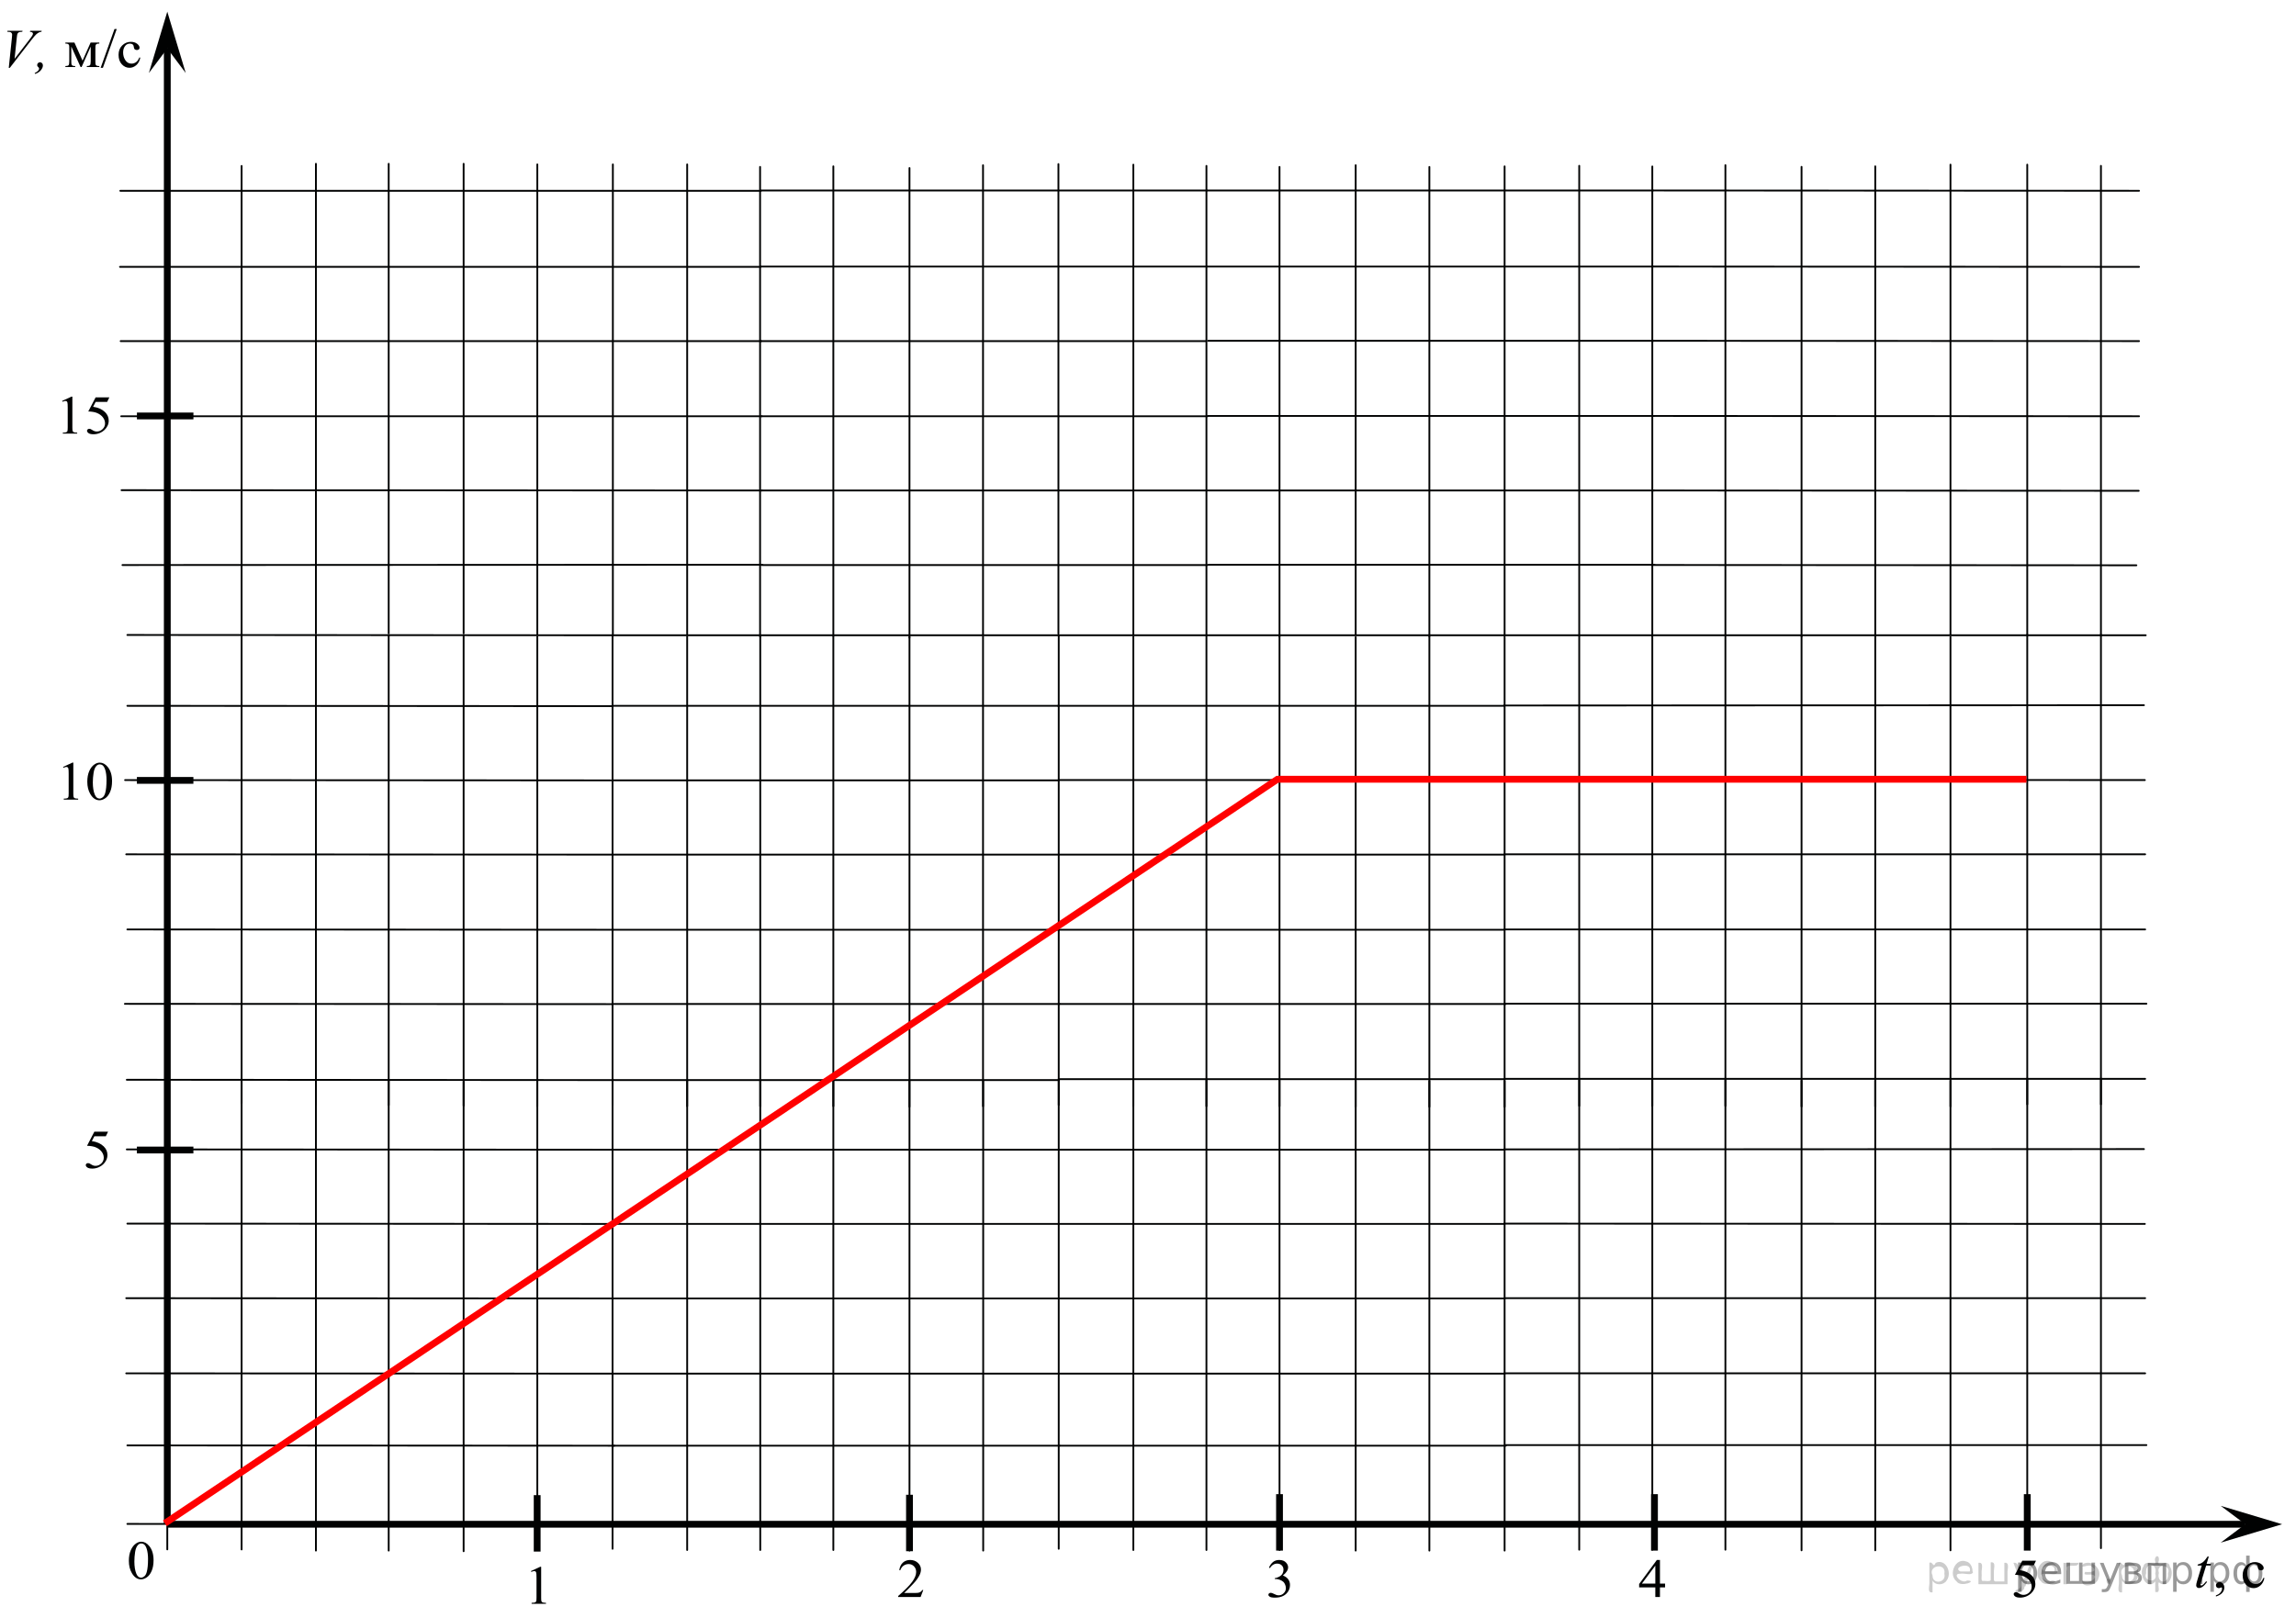 <?xml version="1.0" encoding="UTF-8" standalone="no"?>
<!-- Generator: Adobe Illustrator 16.0.0, SVG Export Plug-In . SVG Version: 6.00 Build 0)  -->

<svg
   xmlns:dc="http://purl.org/dc/elements/1.1/"
   xmlns:cc="http://creativecommons.org/ns#"
   xmlns:rdf="http://www.w3.org/1999/02/22-rdf-syntax-ns#"
   xmlns:svg="http://www.w3.org/2000/svg"
   xmlns="http://www.w3.org/2000/svg"
   xmlns:xlink="http://www.w3.org/1999/xlink"
   xmlns:sodipodi="http://sodipodi.sourceforge.net/DTD/sodipodi-0.dtd"
   xmlns:inkscape="http://www.inkscape.org/namespaces/inkscape"
   version="1.1"
   id="Слой_1"
   x="0px"
   y="0px"
   width="505.168px"
   height="356.008px"
   viewBox="0 0 505.168 356.008"
   enable-background="new 0 0 505.168 356.008"
   xml:space="preserve"
   sodipodi:docname="992-2.svg"
   inkscape:version="0.92.2 (5c3e80d, 2017-08-06)"><defs
     id="defs585" /><sodipodi:namedview
     pagecolor="#ffffff"
     bordercolor="#666666"
     borderopacity="1"
     objecttolerance="1"
     gridtolerance="1"
     guidetolerance="1"
     inkscape:pageopacity="0"
     inkscape:pageshadow="2"
     inkscape:window-width="1920"
     inkscape:window-height="1018"
     id="namedview583"
     showgrid="false"
     inkscape:zoom="1.8749826"
     inkscape:cx="216.8756"
     inkscape:cy="135.74231"
     inkscape:window-x="-4"
     inkscape:window-y="-4"
     inkscape:window-maximized="1"
     inkscape:current-layer="Слой_1" /><g
     style="stroke:none;fill:#000;fill-opacity:0.2"
     id="g22"><path
       d="m 425.2,347.9 c 0,0.8 0,1.6 0,2.5 -1.3,0.2 -0.6,-1.5 -0.7,-2.3 0,-1.4 0,-2.8 0,-4.2 0.8,-0.4 0.8,1.3 1.4,0.0 2.2,-1.0 3.7,2.2 2.4,3.9 -0.6,1.0 -2.4,1.2 -3.1,0.0 z m 2.6,-1.6 c 0.5,-2.5 -3.7,-1.9 -2.6,0.4 0.0,2.1 3.1,1.6 2.6,-0.4 z"
       id="path2" /><path
       d="m 434.1,346.0 c -0.4,0.8 -1.9,0.1 -2.8,0.3 -2.0,-0.1 0.3,2.4 1.5,1.5 2.5,0.0 -1.4,1.6 -2.3,0.2 -1.9,-1.5 -0.3,-5.3 2.1,-4.4 0.9,0.2 1.4,1.2 1.4,2.2 z m -0.7,-0.2 c 0.6,-2.3 -4.0,-1.0 -2.1,0.0 0.7,0 1.4,-0.0 2.1,-0.0 z"
       id="path4" /><path
       d="m 439.0,348.0 c 0.6,0 1.3,0 2.0,0 0,-1.3 0,-2.7 0,-4.1 1.3,-0.2 0.6,1.5 0.7,2.3 0,0.8 0,1.6 0,2.4 -2.1,0 -4.2,0 -6.4,0 0,-1.5 0,-3.1 0,-4.7 1.3,-0.2 0.6,1.5 0.7,2.3 0.1,0.5 -0.2,1.6 0.2,1.7 0.5,-0.1 1.6,0.2 1.8,-0.2 0,-1.3 0,-2.6 0,-3.9 1.3,-0.2 0.6,1.5 0.7,2.3 0,0.5 0,1.1 0,1.7 z"
       id="path6" /><path
       d="m 445.4,349.1 c 0.3,1.4 -3.0,1.7 -1.7,0.7 1.5,-0.2 1.0,-1.9 0.5,-2.8 -0.4,-1.0 -0.8,-2.0 -1.2,-3.1 1.2,-0.2 1.2,1.4 1.7,2.2 0.2,0.2 0.4,1.9 0.7,1.2 0.4,-1.1 0.9,-2.2 1.3,-3.4 1.4,-0.2 0.0,1.5 -0.0,2.3 -0.3,0.9 -0.7,1.9 -1.1,2.9 z"
       id="path8" /><path
       d="m 452.7,346.0 c -0.4,0.8 -1.9,0.1 -2.8,0.3 -2.0,-0.1 0.3,2.4 1.5,1.5 2.5,0.0 -1.4,1.6 -2.3,0.2 -1.9,-1.5 -0.3,-5.3 2.1,-4.4 0.9,0.2 1.4,1.2 1.4,2.2 z m -0.7,-0.2 c 0.6,-2.3 -4.0,-1.0 -2.1,0.0 0.7,0 1.4,-0.0 2.1,-0.0 z"
       id="path10" /><path
       d="m 454.0,348.6 c 0,-1.5 0,-3.1 0,-4.7 1.1,0 2.2,0 3.3,0 0.0,1.5 -3.3,-0.4 -2.5,1.8 0,0.9 0,1.9 0,2.9 -0.2,0 -0.5,0 -0.7,0 z"
       id="path12" /><path
       d="m 458.2,347.7 c 0.7,1.4 4.2,-0.8 2.1,-1.2 -0.5,-0.1 -2.2,0.3 -1.5,-0.6 1.0,0.1 3.1,0.0 1.4,-1.2 -0.6,-0.7 -2.8,0.8 -1.8,-0.6 2.0,-0.9 4.2,1.2 3.3,3.2 -0.2,1.5 -3.5,2.3 -3.6,0.7 l 0,-0.1 0,-0.0 0,0 z"
       id="path14" /><path
       d="m 463.5,347.5 c 1.6,-0.5 0.6,2.3 -0.0,0.6 -0.0,-0.2 0.0,-0.4 0.0,-0.6 z"
       id="path16" /><path
       d="m 466.9,347.9 c 0,0.8 0,1.6 0,2.5 -1.3,0.2 -0.6,-1.5 -0.7,-2.3 0,-1.4 0,-2.8 0,-4.2 0.8,-0.4 0.8,1.3 1.4,0.0 2.2,-1.0 3.7,2.2 2.4,3.9 -0.6,1.0 -2.4,1.2 -3.1,0.0 z m 2.6,-1.6 c 0.5,-2.5 -3.7,-1.9 -2.6,0.4 0.0,2.1 3.1,1.6 2.6,-0.4 z"
       id="path18" /><path
       d="m 472.2,346.2 c -0.8,1.9 2.7,2.3 2.0,0.1 0.6,-2.4 -2.3,-2.7 -2.0,-0.1 z m 2.0,4.2 c 0,-0.8 0,-1.6 0,-2.4 -1.8,2.2 -3.8,-1.7 -2.6,-3.3 0.4,-1.8 3.0,0.3 2.6,-1.1 -0.4,-1.1 0.9,-1.8 0.8,-0.3 -0.7,2.2 2.1,-0.6 2.4,1.4 1.2,1.6 -0.3,5.2 -2.4,3.5 -0.4,0.6 0.6,2.5 -0.8,2.1 z m 2.8,-4.2 c 0.8,-1.9 -2.7,-2.3 -2.0,-0.1 -0.6,2.4 2.3,2.7 2.0,0.1 z"
       id="path20" /></g><g
     id="g562"><g
       id="g32"><g
         id="g30"><defs
           id="defs25"><rect
             id="SVGID_1_"
             x="0.392"
             width="504.776"
             height="355.429" /></defs><clipPath
           id="SVGID_2_"><use
             xlink:href="#SVGID_1_"
             overflow="visible"
             id="use27" /></clipPath></g></g><line
       fill="none"
       stroke="#010202"
       stroke-width="0.4"
       stroke-linecap="round"
       stroke-linejoin="round"
       stroke-miterlimit="8"
       x1="36.808"
       y1="237.6"
       x2="36.808"
       y2="340.943"
       id="line34" /><line
       fill="none"
       stroke="#010202"
       stroke-width="0.4"
       stroke-linecap="round"
       stroke-linejoin="round"
       stroke-miterlimit="8"
       x1="53.158"
       y1="237.622"
       x2="53.158"
       y2="340.961"
       id="line36" /><line
       fill="none"
       stroke="#010202"
       stroke-width="0.4"
       stroke-linecap="round"
       stroke-linejoin="round"
       stroke-miterlimit="8"
       x1="69.509"
       y1="237.872"
       x2="69.509"
       y2="341.211"
       id="line38" /><line
       fill="none"
       stroke="#010202"
       stroke-width="0.4"
       stroke-linecap="round"
       stroke-linejoin="round"
       stroke-miterlimit="8"
       x1="85.521"
       y1="237.872"
       x2="85.521"
       y2="341.211"
       id="line40" /><line
       fill="none"
       stroke="#010202"
       stroke-width="0.4"
       stroke-linecap="round"
       stroke-linejoin="round"
       stroke-miterlimit="8"
       x1="102.007"
       y1="238.006"
       x2="102.007"
       y2="341.349"
       id="line42" /><line
       fill="none"
       stroke="#010202"
       stroke-width="0.4"
       stroke-linecap="round"
       stroke-linejoin="round"
       stroke-miterlimit="8"
       x1="118.222"
       y1="237.734"
       x2="118.222"
       y2="341.077"
       id="line44" /><line
       fill="none"
       stroke="#010202"
       stroke-width="0.4"
       stroke-linecap="round"
       stroke-linejoin="round"
       stroke-miterlimit="8"
       x1="27.899"
       y1="252.927"
       x2="134.649"
       y2="252.995"
       id="line46" /><line
       fill="none"
       stroke="#010202"
       stroke-width="0.4"
       stroke-linecap="round"
       stroke-linejoin="round"
       stroke-miterlimit="8"
       x1="28.024"
       y1="269.259"
       x2="134.843"
       y2="269.329"
       id="line48" /><line
       fill="none"
       stroke="#010202"
       stroke-width="0.4"
       stroke-linecap="round"
       stroke-linejoin="round"
       stroke-miterlimit="8"
       x1="27.774"
       y1="285.667"
       x2="134.659"
       y2="285.732"
       id="line50" /><line
       fill="none"
       stroke="#010202"
       stroke-width="0.4"
       stroke-linecap="round"
       stroke-linejoin="round"
       stroke-miterlimit="8"
       x1="27.774"
       y1="302.204"
       x2="134.659"
       y2="302.27"
       id="line52" /><line
       fill="none"
       stroke="#010202"
       stroke-width="0.4"
       stroke-linecap="round"
       stroke-linejoin="round"
       stroke-miterlimit="8"
       x1="28.024"
       y1="318.066"
       x2="135.18"
       y2="318.131"
       id="line54" /><line
       fill="none"
       stroke="#010202"
       stroke-width="0.4"
       stroke-linecap="round"
       stroke-linejoin="round"
       stroke-miterlimit="8"
       x1="28.024"
       y1="335.34"
       x2="135.045"
       y2="335.409"
       id="line56" /><line
       fill="none"
       stroke="#010202"
       stroke-width="0.4"
       stroke-linecap="round"
       stroke-linejoin="round"
       stroke-miterlimit="8"
       x1="347.463"
       y1="237.668"
       x2="347.463"
       y2="341.012"
       id="line58" /><line
       fill="none"
       stroke="#010202"
       stroke-width="0.4"
       stroke-linecap="round"
       stroke-linejoin="round"
       stroke-miterlimit="8"
       x1="363.543"
       y1="237.668"
       x2="363.543"
       y2="341.012"
       id="line60" /><line
       fill="none"
       stroke="#010202"
       stroke-width="0.4"
       stroke-linecap="round"
       stroke-linejoin="round"
       stroke-miterlimit="8"
       x1="379.624"
       y1="237.668"
       x2="379.624"
       y2="341.012"
       id="line62" /><line
       fill="none"
       stroke="#010202"
       stroke-width="0.4"
       stroke-linecap="round"
       stroke-linejoin="round"
       stroke-miterlimit="8"
       x1="396.379"
       y1="237.803"
       x2="396.379"
       y2="341.146"
       id="line64" /><line
       fill="none"
       stroke="#010202"
       stroke-width="0.4"
       stroke-linecap="round"
       stroke-linejoin="round"
       stroke-miterlimit="8"
       x1="412.594"
       y1="237.803"
       x2="412.594"
       y2="341.146"
       id="line66" /><line
       fill="none"
       stroke="#010202"
       stroke-width="0.4"
       stroke-linecap="round"
       stroke-linejoin="round"
       stroke-miterlimit="8"
       x1="429.145"
       y1="237.803"
       x2="429.145"
       y2="341.146"
       id="line68" /><line
       fill="none"
       stroke="#010202"
       stroke-width="0.4"
       stroke-linecap="round"
       stroke-linejoin="round"
       stroke-miterlimit="8"
       x1="331.045"
       y1="237.399"
       x2="471.981"
       y2="237.399"
       id="line70" /><line
       fill="none"
       stroke="#010202"
       stroke-width="0.4"
       stroke-linecap="round"
       stroke-linejoin="round"
       stroke-miterlimit="8"
       x1="330.909"
       y1="252.924"
       x2="471.711"
       y2="252.855"
       id="line72" /><line
       fill="none"
       stroke="#010202"
       stroke-width="0.4"
       stroke-linecap="round"
       stroke-linejoin="round"
       stroke-miterlimit="8"
       x1="330.977"
       y1="269.259"
       x2="471.915"
       y2="269.324"
       id="line74" /><line
       fill="none"
       stroke="#010202"
       stroke-width="0.4"
       stroke-linecap="round"
       stroke-linejoin="round"
       stroke-miterlimit="8"
       x1="331.045"
       y1="285.661"
       x2="471.981"
       y2="285.661"
       id="line76" /><line
       fill="none"
       stroke="#010202"
       stroke-width="0.4"
       stroke-linecap="round"
       stroke-linejoin="round"
       stroke-miterlimit="8"
       x1="331.045"
       y1="302.199"
       x2="471.981"
       y2="302.199"
       id="line78" /><line
       fill="none"
       stroke="#010202"
       stroke-width="0.4"
       stroke-linecap="round"
       stroke-linejoin="round"
       stroke-miterlimit="8"
       x1="331.315"
       y1="317.993"
       x2="472.252"
       y2="317.993"
       id="line80" /><line
       fill="none"
       stroke="#010202"
       stroke-width="0.4"
       stroke-linecap="round"
       stroke-linejoin="round"
       stroke-miterlimit="8"
       x1="331.18"
       y1="335.274"
       x2="472.116"
       y2="335.274"
       id="line82" /><line
       fill="none"
       stroke="#010202"
       stroke-width="0.4"
       stroke-linecap="round"
       stroke-linejoin="round"
       stroke-miterlimit="8"
       x1="232.943"
       y1="237.465"
       x2="232.943"
       y2="340.809"
       id="line84" /><line
       fill="none"
       stroke="#010202"
       stroke-width="0.4"
       stroke-linecap="round"
       stroke-linejoin="round"
       stroke-miterlimit="8"
       x1="249.361"
       y1="237.736"
       x2="249.361"
       y2="341.077"
       id="line86" /><line
       fill="none"
       stroke="#010202"
       stroke-width="0.4"
       stroke-linecap="round"
       stroke-linejoin="round"
       stroke-miterlimit="8"
       x1="265.441"
       y1="237.736"
       x2="265.441"
       y2="341.077"
       id="line88" /><line
       fill="none"
       stroke="#010202"
       stroke-width="0.4"
       stroke-linecap="round"
       stroke-linejoin="round"
       stroke-miterlimit="8"
       x1="281.521"
       y1="237.736"
       x2="281.521"
       y2="341.077"
       id="line90" /><line
       fill="none"
       stroke="#010202"
       stroke-width="0.4"
       stroke-linecap="round"
       stroke-linejoin="round"
       stroke-miterlimit="8"
       x1="298.278"
       y1="237.872"
       x2="298.278"
       y2="341.211"
       id="line92" /><line
       fill="none"
       stroke="#010202"
       stroke-width="0.4"
       stroke-linecap="round"
       stroke-linejoin="round"
       stroke-miterlimit="8"
       x1="314.493"
       y1="237.872"
       x2="314.493"
       y2="341.211"
       id="line94" /><line
       fill="none"
       stroke="#010202"
       stroke-width="0.4"
       stroke-linecap="round"
       stroke-linejoin="round"
       stroke-miterlimit="8"
       x1="331.045"
       y1="237.872"
       x2="331.045"
       y2="341.211"
       id="line96" /><line
       fill="none"
       stroke="#010202"
       stroke-width="0.4"
       stroke-linecap="round"
       stroke-linejoin="round"
       stroke-miterlimit="8"
       x1="232.943"
       y1="237.465"
       x2="331.045"
       y2="237.465"
       id="line98" /><line
       fill="none"
       stroke="#010202"
       stroke-width="0.4"
       stroke-linecap="round"
       stroke-linejoin="round"
       stroke-miterlimit="8"
       x1="232.809"
       y1="252.99"
       x2="330.909"
       y2="252.99"
       id="line100" /><line
       fill="none"
       stroke="#010202"
       stroke-width="0.4"
       stroke-linecap="round"
       stroke-linejoin="round"
       stroke-miterlimit="8"
       x1="232.876"
       y1="269.324"
       x2="330.977"
       y2="269.324"
       id="line102" /><line
       fill="none"
       stroke="#010202"
       stroke-width="0.4"
       stroke-linecap="round"
       stroke-linejoin="round"
       stroke-miterlimit="8"
       x1="232.943"
       y1="285.728"
       x2="331.045"
       y2="285.728"
       id="line104" /><line
       fill="none"
       stroke="#010202"
       stroke-width="0.4"
       stroke-linecap="round"
       stroke-linejoin="round"
       stroke-miterlimit="8"
       x1="232.943"
       y1="302.265"
       x2="331.045"
       y2="302.265"
       id="line106" /><line
       fill="none"
       stroke="#010202"
       stroke-width="0.4"
       stroke-linecap="round"
       stroke-linejoin="round"
       stroke-miterlimit="8"
       x1="233.214"
       y1="318.127"
       x2="331.315"
       y2="318.127"
       id="line108" /><line
       fill="none"
       stroke="#010202"
       stroke-width="0.4"
       stroke-linecap="round"
       stroke-linejoin="round"
       stroke-miterlimit="8"
       x1="233.078"
       y1="335.34"
       x2="331.18"
       y2="335.34"
       id="line110" /><line
       fill="none"
       stroke="#010202"
       stroke-width="0.4"
       stroke-linecap="round"
       stroke-linejoin="round"
       stroke-miterlimit="8"
       x1="134.774"
       y1="237.465"
       x2="134.774"
       y2="340.809"
       id="line112" /><line
       fill="none"
       stroke="#010202"
       stroke-width="0.4"
       stroke-linecap="round"
       stroke-linejoin="round"
       stroke-miterlimit="8"
       x1="151.192"
       y1="237.736"
       x2="151.192"
       y2="341.077"
       id="line114" /><line
       fill="none"
       stroke="#010202"
       stroke-width="0.4"
       stroke-linecap="round"
       stroke-linejoin="round"
       stroke-miterlimit="8"
       x1="167.271"
       y1="237.736"
       x2="167.271"
       y2="341.077"
       id="line116" /><line
       fill="none"
       stroke="#010202"
       stroke-width="0.4"
       stroke-linecap="round"
       stroke-linejoin="round"
       stroke-miterlimit="8"
       x1="183.352"
       y1="237.736"
       x2="183.352"
       y2="341.077"
       id="line118" /><line
       fill="none"
       stroke="#010202"
       stroke-width="0.4"
       stroke-linecap="round"
       stroke-linejoin="round"
       stroke-miterlimit="8"
       x1="200.107"
       y1="237.872"
       x2="200.107"
       y2="341.211"
       id="line120" /><line
       fill="none"
       stroke="#010202"
       stroke-width="0.4"
       stroke-linecap="round"
       stroke-linejoin="round"
       stroke-miterlimit="8"
       x1="216.323"
       y1="237.872"
       x2="216.323"
       y2="341.211"
       id="line122" /><line
       fill="none"
       stroke="#010202"
       stroke-width="0.4"
       stroke-linecap="round"
       stroke-linejoin="round"
       stroke-miterlimit="8"
       x1="134.64"
       y1="252.99"
       x2="232.741"
       y2="252.99"
       id="line124" /><line
       fill="none"
       stroke="#010202"
       stroke-width="0.4"
       stroke-linecap="round"
       stroke-linejoin="round"
       stroke-miterlimit="8"
       x1="134.707"
       y1="269.324"
       x2="232.809"
       y2="269.324"
       id="line126" /><line
       fill="none"
       stroke="#010202"
       stroke-width="0.4"
       stroke-linecap="round"
       stroke-linejoin="round"
       stroke-miterlimit="8"
       x1="134.774"
       y1="285.728"
       x2="232.876"
       y2="285.728"
       id="line128" /><line
       fill="none"
       stroke="#010202"
       stroke-width="0.4"
       stroke-linecap="round"
       stroke-linejoin="round"
       stroke-miterlimit="8"
       x1="134.774"
       y1="302.265"
       x2="232.876"
       y2="302.265"
       id="line130" /><line
       fill="none"
       stroke="#010202"
       stroke-width="0.4"
       stroke-linecap="round"
       stroke-linejoin="round"
       stroke-miterlimit="8"
       x1="135.045"
       y1="318.127"
       x2="233.146"
       y2="318.127"
       id="line132" /><line
       fill="none"
       stroke="#010202"
       stroke-width="0.4"
       stroke-linecap="round"
       stroke-linejoin="round"
       stroke-miterlimit="8"
       x1="134.909"
       y1="335.34"
       x2="233.012"
       y2="335.34"
       id="line134" /><line
       fill="none"
       stroke="#010202"
       stroke-width="0.4"
       stroke-linecap="round"
       stroke-linejoin="round"
       stroke-miterlimit="8"
       x1="446.038"
       y1="237.331"
       x2="446.038"
       y2="340.674"
       id="line136" /><line
       fill="none"
       stroke="#010202"
       stroke-width="0.4"
       stroke-linecap="round"
       stroke-linejoin="round"
       stroke-miterlimit="8"
       x1="462.252"
       y1="237.331"
       x2="462.252"
       y2="340.674"
       id="line138" /><line
       fill="none"
       stroke="#010202"
       stroke-width="0.4"
       stroke-linecap="round"
       stroke-linejoin="round"
       stroke-miterlimit="8"
       x1="36.808"
       y1="139.928"
       x2="36.808"
       y2="243.271"
       id="line140" /><line
       fill="none"
       stroke="#010202"
       stroke-width="0.4"
       stroke-linecap="round"
       stroke-linejoin="round"
       stroke-miterlimit="8"
       x1="53.158"
       y1="139.448"
       x2="53.158"
       y2="242.79"
       id="line142" /><line
       fill="none"
       stroke="#010202"
       stroke-width="0.4"
       stroke-linecap="round"
       stroke-linejoin="round"
       stroke-miterlimit="8"
       x1="69.509"
       y1="139.698"
       x2="69.509"
       y2="243.04"
       id="line144" /><line
       fill="none"
       stroke="#010202"
       stroke-width="0.4"
       stroke-linecap="round"
       stroke-linejoin="round"
       stroke-miterlimit="8"
       x1="85.521"
       y1="139.823"
       x2="85.521"
       y2="243.165"
       id="line146" /><line
       fill="none"
       stroke="#010202"
       stroke-width="0.4"
       stroke-linecap="round"
       stroke-linejoin="round"
       stroke-miterlimit="8"
       x1="102.007"
       y1="139.958"
       x2="102.007"
       y2="243.299"
       id="line148" /><line
       fill="none"
       stroke="#010202"
       stroke-width="0.4"
       stroke-linecap="round"
       stroke-linejoin="round"
       stroke-miterlimit="8"
       x1="118.222"
       y1="140.083"
       x2="118.222"
       y2="243.424"
       id="line150" /><line
       fill="none"
       stroke="#010202"
       stroke-width="0.4"
       stroke-linecap="round"
       stroke-linejoin="round"
       stroke-miterlimit="8"
       x1="28.024"
       y1="139.725"
       x2="134.909"
       y2="139.793"
       id="line152" /><line
       fill="none"
       stroke="#010202"
       stroke-width="0.4"
       stroke-linecap="round"
       stroke-linejoin="round"
       stroke-miterlimit="8"
       x1="28.024"
       y1="155.318"
       x2="134.774"
       y2="155.386"
       id="line154" /><line
       fill="none"
       stroke="#010202"
       stroke-width="0.4"
       stroke-linecap="round"
       stroke-linejoin="round"
       stroke-miterlimit="8"
       x1="27.524"
       y1="171.658"
       x2="134.343"
       y2="171.725"
       id="line156" /><line
       fill="none"
       stroke="#010202"
       stroke-width="0.4"
       stroke-linecap="round"
       stroke-linejoin="round"
       stroke-miterlimit="8"
       x1="27.774"
       y1="187.993"
       x2="134.659"
       y2="188.059"
       id="line158" /><line
       fill="none"
       stroke="#010202"
       stroke-width="0.4"
       stroke-linecap="round"
       stroke-linejoin="round"
       stroke-miterlimit="8"
       x1="28.024"
       y1="204.524"
       x2="134.909"
       y2="204.593"
       id="line160" /><line
       fill="none"
       stroke="#010202"
       stroke-width="0.4"
       stroke-linecap="round"
       stroke-linejoin="round"
       stroke-miterlimit="8"
       x1="27.482"
       y1="220.895"
       x2="134.638"
       y2="220.959"
       id="line162" /><line
       fill="none"
       stroke="#010202"
       stroke-width="0.4"
       stroke-linecap="round"
       stroke-linejoin="round"
       stroke-miterlimit="8"
       x1="27.899"
       y1="237.604"
       x2="134.92"
       y2="237.672"
       id="line164" /><line
       fill="none"
       stroke="#010202"
       stroke-width="0.4"
       stroke-linecap="round"
       stroke-linejoin="round"
       stroke-miterlimit="8"
       x1="347.463"
       y1="139.995"
       x2="347.463"
       y2="243.336"
       id="line166" /><line
       fill="none"
       stroke="#010202"
       stroke-width="0.4"
       stroke-linecap="round"
       stroke-linejoin="round"
       stroke-miterlimit="8"
       x1="363.543"
       y1="139.995"
       x2="363.543"
       y2="243.336"
       id="line168" /><line
       fill="none"
       stroke="#010202"
       stroke-width="0.4"
       stroke-linecap="round"
       stroke-linejoin="round"
       stroke-miterlimit="8"
       x1="379.624"
       y1="139.995"
       x2="379.624"
       y2="243.336"
       id="line170" /><line
       fill="none"
       stroke="#010202"
       stroke-width="0.4"
       stroke-linecap="round"
       stroke-linejoin="round"
       stroke-miterlimit="8"
       x1="396.379"
       y1="140.131"
       x2="396.379"
       y2="243.474"
       id="line172" /><line
       fill="none"
       stroke="#010202"
       stroke-width="0.4"
       stroke-linecap="round"
       stroke-linejoin="round"
       stroke-miterlimit="8"
       x1="412.594"
       y1="140.131"
       x2="412.594"
       y2="243.474"
       id="line174" /><line
       fill="none"
       stroke="#010202"
       stroke-width="0.4"
       stroke-linecap="round"
       stroke-linejoin="round"
       stroke-miterlimit="8"
       x1="429.145"
       y1="140.131"
       x2="429.145"
       y2="243.474"
       id="line176" /><line
       fill="none"
       stroke="#010202"
       stroke-width="0.4"
       stroke-linecap="round"
       stroke-linejoin="round"
       stroke-miterlimit="8"
       x1="331.17"
       y1="139.793"
       x2="472.106"
       y2="139.793"
       id="line178" /><line
       fill="none"
       stroke="#010202"
       stroke-width="0.4"
       stroke-linecap="round"
       stroke-linejoin="round"
       stroke-miterlimit="8"
       x1="330.909"
       y1="155.25"
       x2="471.711"
       y2="155.183"
       id="line180" /><line
       fill="none"
       stroke="#010202"
       stroke-width="0.4"
       stroke-linecap="round"
       stroke-linejoin="round"
       stroke-miterlimit="8"
       x1="330.977"
       y1="171.586"
       x2="471.915"
       y2="171.653"
       id="line182" /><line
       fill="none"
       stroke="#010202"
       stroke-width="0.4"
       stroke-linecap="round"
       stroke-linejoin="round"
       stroke-miterlimit="8"
       x1="331.045"
       y1="187.987"
       x2="471.981"
       y2="187.987"
       id="line184" /><line
       fill="none"
       stroke="#010202"
       stroke-width="0.4"
       stroke-linecap="round"
       stroke-linejoin="round"
       stroke-miterlimit="8"
       x1="331.045"
       y1="204.524"
       x2="471.981"
       y2="204.524"
       id="line186" /><line
       fill="none"
       stroke="#010202"
       stroke-width="0.4"
       stroke-linecap="round"
       stroke-linejoin="round"
       stroke-miterlimit="8"
       x1="331.315"
       y1="220.861"
       x2="472.252"
       y2="220.861"
       id="line188" /><line
       fill="none"
       stroke="#010202"
       stroke-width="0.4"
       stroke-linecap="round"
       stroke-linejoin="round"
       stroke-miterlimit="8"
       x1="232.943"
       y1="139.793"
       x2="232.943"
       y2="243.137"
       id="line190" /><line
       fill="none"
       stroke="#010202"
       stroke-width="0.4"
       stroke-linecap="round"
       stroke-linejoin="round"
       stroke-miterlimit="8"
       x1="249.361"
       y1="140.063"
       x2="249.361"
       y2="243.405"
       id="line192" /><line
       fill="none"
       stroke="#010202"
       stroke-width="0.4"
       stroke-linecap="round"
       stroke-linejoin="round"
       stroke-miterlimit="8"
       x1="265.441"
       y1="140.063"
       x2="265.441"
       y2="243.405"
       id="line194" /><line
       fill="none"
       stroke="#010202"
       stroke-width="0.4"
       stroke-linecap="round"
       stroke-linejoin="round"
       stroke-miterlimit="8"
       x1="281.521"
       y1="140.063"
       x2="281.521"
       y2="243.405"
       id="line196" /><line
       fill="none"
       stroke="#010202"
       stroke-width="0.4"
       stroke-linecap="round"
       stroke-linejoin="round"
       stroke-miterlimit="8"
       x1="298.278"
       y1="140.198"
       x2="298.278"
       y2="243.54"
       id="line198" /><line
       fill="none"
       stroke="#010202"
       stroke-width="0.4"
       stroke-linecap="round"
       stroke-linejoin="round"
       stroke-miterlimit="8"
       x1="314.493"
       y1="140.198"
       x2="314.493"
       y2="243.54"
       id="line200" /><line
       fill="none"
       stroke="#010202"
       stroke-width="0.4"
       stroke-linecap="round"
       stroke-linejoin="round"
       stroke-miterlimit="8"
       x1="331.045"
       y1="140.198"
       x2="331.045"
       y2="243.54"
       id="line202" /><line
       fill="none"
       stroke="#010202"
       stroke-width="0.4"
       stroke-linecap="round"
       stroke-linejoin="round"
       stroke-miterlimit="8"
       x1="232.943"
       y1="139.793"
       x2="331.045"
       y2="139.793"
       id="line204" /><line
       fill="none"
       stroke="#010202"
       stroke-width="0.4"
       stroke-linecap="round"
       stroke-linejoin="round"
       stroke-miterlimit="8"
       x1="232.809"
       y1="155.318"
       x2="330.909"
       y2="155.318"
       id="line206" /><line
       fill="none"
       stroke="#010202"
       stroke-width="0.4"
       stroke-linecap="round"
       stroke-linejoin="round"
       stroke-miterlimit="8"
       x1="232.876"
       y1="171.653"
       x2="330.977"
       y2="171.653"
       id="line208" /><line
       fill="none"
       stroke="#010202"
       stroke-width="0.4"
       stroke-linecap="round"
       stroke-linejoin="round"
       stroke-miterlimit="8"
       x1="232.943"
       y1="188.056"
       x2="331.045"
       y2="188.056"
       id="line210" /><line
       fill="none"
       stroke="#010202"
       stroke-width="0.4"
       stroke-linecap="round"
       stroke-linejoin="round"
       stroke-miterlimit="8"
       x1="232.943"
       y1="204.593"
       x2="331.045"
       y2="204.593"
       id="line212" /><line
       fill="none"
       stroke="#010202"
       stroke-width="0.4"
       stroke-linecap="round"
       stroke-linejoin="round"
       stroke-miterlimit="8"
       x1="233.214"
       y1="220.928"
       x2="331.315"
       y2="220.928"
       id="line214" /><line
       fill="none"
       stroke="#010202"
       stroke-width="0.4"
       stroke-linecap="round"
       stroke-linejoin="round"
       stroke-miterlimit="8"
       x1="134.774"
       y1="139.793"
       x2="134.774"
       y2="243.137"
       id="line216" /><line
       fill="none"
       stroke="#010202"
       stroke-width="0.4"
       stroke-linecap="round"
       stroke-linejoin="round"
       stroke-miterlimit="8"
       x1="151.192"
       y1="140.063"
       x2="151.192"
       y2="243.405"
       id="line218" /><line
       fill="none"
       stroke="#010202"
       stroke-width="0.4"
       stroke-linecap="round"
       stroke-linejoin="round"
       stroke-miterlimit="8"
       x1="167.271"
       y1="140.063"
       x2="167.271"
       y2="243.405"
       id="line220" /><line
       fill="none"
       stroke="#010202"
       stroke-width="0.4"
       stroke-linecap="round"
       stroke-linejoin="round"
       stroke-miterlimit="8"
       x1="183.352"
       y1="140.063"
       x2="183.352"
       y2="243.405"
       id="line222" /><line
       fill="none"
       stroke="#010202"
       stroke-width="0.4"
       stroke-linecap="round"
       stroke-linejoin="round"
       stroke-miterlimit="8"
       x1="200.107"
       y1="140.198"
       x2="200.107"
       y2="243.54"
       id="line224" /><line
       fill="none"
       stroke="#010202"
       stroke-width="0.4"
       stroke-linecap="round"
       stroke-linejoin="round"
       stroke-miterlimit="8"
       x1="216.286"
       y1="140.073"
       x2="216.286"
       y2="243.415"
       id="line226" /><line
       fill="none"
       stroke="#010202"
       stroke-width="0.4"
       stroke-linecap="round"
       stroke-linejoin="round"
       stroke-miterlimit="8"
       x1="134.774"
       y1="139.793"
       x2="232.876"
       y2="139.793"
       id="line228" /><line
       fill="none"
       stroke="#010202"
       stroke-width="0.4"
       stroke-linecap="round"
       stroke-linejoin="round"
       stroke-miterlimit="8"
       x1="134.64"
       y1="155.318"
       x2="232.741"
       y2="155.318"
       id="line230" /><line
       fill="none"
       stroke="#010202"
       stroke-width="0.4"
       stroke-linecap="round"
       stroke-linejoin="round"
       stroke-miterlimit="8"
       x1="134.582"
       y1="171.721"
       x2="232.684"
       y2="171.721"
       id="line232" /><line
       fill="none"
       stroke="#010202"
       stroke-width="0.4"
       stroke-linecap="round"
       stroke-linejoin="round"
       stroke-miterlimit="8"
       x1="134.774"
       y1="188.056"
       x2="232.876"
       y2="188.056"
       id="line234" /><line
       fill="none"
       stroke="#010202"
       stroke-width="0.4"
       stroke-linecap="round"
       stroke-linejoin="round"
       stroke-miterlimit="8"
       x1="134.774"
       y1="204.593"
       x2="232.876"
       y2="204.593"
       id="line236" /><line
       fill="none"
       stroke="#010202"
       stroke-width="0.4"
       stroke-linecap="round"
       stroke-linejoin="round"
       stroke-miterlimit="8"
       x1="135.045"
       y1="220.928"
       x2="233.146"
       y2="220.928"
       id="line238" /><line
       fill="none"
       stroke="#010202"
       stroke-width="0.4"
       stroke-linecap="round"
       stroke-linejoin="round"
       stroke-miterlimit="8"
       x1="134.909"
       y1="237.668"
       x2="233.012"
       y2="237.668"
       id="line240" /><line
       fill="none"
       stroke="#010202"
       stroke-width="0.4"
       stroke-linecap="round"
       stroke-linejoin="round"
       stroke-miterlimit="8"
       x1="446.038"
       y1="139.658"
       x2="446.038"
       y2="242.999"
       id="line242" /><line
       fill="none"
       stroke="#010202"
       stroke-width="0.4"
       stroke-linecap="round"
       stroke-linejoin="round"
       stroke-miterlimit="8"
       x1="462.252"
       y1="139.658"
       x2="462.252"
       y2="242.999"
       id="line244" /><line
       fill="none"
       stroke="#010202"
       stroke-width="0.4"
       stroke-linecap="round"
       stroke-linejoin="round"
       stroke-miterlimit="8"
       x1="462.252"
       y1="139.841"
       x2="462.252"
       y2="36.498"
       id="line246" /><line
       fill="none"
       stroke="#010202"
       stroke-width="0.4"
       stroke-linecap="round"
       stroke-linejoin="round"
       stroke-miterlimit="8"
       x1="446.038"
       y1="139.57"
       x2="446.038"
       y2="36.229"
       id="line248" /><line
       fill="none"
       stroke="#010202"
       stroke-width="0.4"
       stroke-linecap="round"
       stroke-linejoin="round"
       stroke-miterlimit="8"
       x1="429.145"
       y1="139.57"
       x2="429.145"
       y2="36.229"
       id="line250" /><line
       fill="none"
       stroke="#010202"
       stroke-width="0.4"
       stroke-linecap="round"
       stroke-linejoin="round"
       stroke-miterlimit="8"
       x1="412.594"
       y1="139.945"
       x2="412.594"
       y2="36.604"
       id="line252" /><line
       fill="none"
       stroke="#010202"
       stroke-width="0.4"
       stroke-linecap="round"
       stroke-linejoin="round"
       stroke-miterlimit="8"
       x1="396.379"
       y1="140.061"
       x2="396.379"
       y2="36.718"
       id="line254" /><line
       fill="none"
       stroke="#010202"
       stroke-width="0.4"
       stroke-linecap="round"
       stroke-linejoin="round"
       stroke-miterlimit="8"
       x1="379.624"
       y1="139.686"
       x2="379.624"
       y2="36.343"
       id="line256" /><line
       fill="none"
       stroke="#010202"
       stroke-width="0.4"
       stroke-linecap="round"
       stroke-linejoin="round"
       stroke-miterlimit="8"
       x1="470.047"
       y1="124.392"
       x2="363.297"
       y2="124.325"
       id="line258" /><line
       fill="none"
       stroke="#010202"
       stroke-width="0.4"
       stroke-linecap="round"
       stroke-linejoin="round"
       stroke-miterlimit="8"
       x1="470.563"
       y1="108"
       x2="363.747"
       y2="107.931"
       id="line260" /><line
       fill="none"
       stroke="#010202"
       stroke-width="0.4"
       stroke-linecap="round"
       stroke-linejoin="round"
       stroke-miterlimit="8"
       x1="470.631"
       y1="91.596"
       x2="363.747"
       y2="91.529"
       id="line262" /><line
       fill="none"
       stroke="#010202"
       stroke-width="0.4"
       stroke-linecap="round"
       stroke-linejoin="round"
       stroke-miterlimit="8"
       x1="470.631"
       y1="75.059"
       x2="363.747"
       y2="74.991"
       id="line264" /><line
       fill="none"
       stroke="#010202"
       stroke-width="0.4"
       stroke-linecap="round"
       stroke-linejoin="round"
       stroke-miterlimit="8"
       x1="470.631"
       y1="58.723"
       x2="363.475"
       y2="58.654"
       id="line266" /><line
       fill="none"
       stroke="#010202"
       stroke-width="0.4"
       stroke-linecap="round"
       stroke-linejoin="round"
       stroke-miterlimit="8"
       x1="470.631"
       y1="41.982"
       x2="363.61"
       y2="41.916"
       id="line268" /><line
       fill="none"
       stroke="#010202"
       stroke-width="0.4"
       stroke-linecap="round"
       stroke-linejoin="round"
       stroke-miterlimit="8"
       x1="151.192"
       y1="139.523"
       x2="151.192"
       y2="36.181"
       id="line270" /><line
       fill="none"
       stroke="#010202"
       stroke-width="0.4"
       stroke-linecap="round"
       stroke-linejoin="round"
       stroke-miterlimit="8"
       x1="134.843"
       y1="139.523"
       x2="134.843"
       y2="36.181"
       id="line272" /><line
       fill="none"
       stroke="#010202"
       stroke-width="0.4"
       stroke-linecap="round"
       stroke-linejoin="round"
       stroke-miterlimit="8"
       x1="118.222"
       y1="139.523"
       x2="118.222"
       y2="36.181"
       id="line274" /><line
       fill="none"
       stroke="#010202"
       stroke-width="0.4"
       stroke-linecap="round"
       stroke-linejoin="round"
       stroke-miterlimit="8"
       x1="102.007"
       y1="139.388"
       x2="102.007"
       y2="36.045"
       id="line276" /><line
       fill="none"
       stroke="#010202"
       stroke-width="0.4"
       stroke-linecap="round"
       stroke-linejoin="round"
       stroke-miterlimit="8"
       x1="85.521"
       y1="139.388"
       x2="85.521"
       y2="36.045"
       id="line278" /><line
       fill="none"
       stroke="#010202"
       stroke-width="0.4"
       stroke-linecap="round"
       stroke-linejoin="round"
       stroke-miterlimit="8"
       x1="69.509"
       y1="139.388"
       x2="69.509"
       y2="36.045"
       id="line280" /><line
       fill="none"
       stroke="#010202"
       stroke-width="0.4"
       stroke-linecap="round"
       stroke-linejoin="round"
       stroke-miterlimit="8"
       x1="167.745"
       y1="124.268"
       x2="26.943"
       y2="124.336"
       id="line282" /><line
       fill="none"
       stroke="#010202"
       stroke-width="0.4"
       stroke-linecap="round"
       stroke-linejoin="round"
       stroke-miterlimit="8"
       x1="167.678"
       y1="107.933"
       x2="26.741"
       y2="107.865"
       id="line284" /><line
       fill="none"
       stroke="#010202"
       stroke-width="0.4"
       stroke-linecap="round"
       stroke-linejoin="round"
       stroke-miterlimit="8"
       x1="167.61"
       y1="91.599"
       x2="26.674"
       y2="91.599"
       id="line286" /><line
       fill="none"
       stroke="#010202"
       stroke-width="0.4"
       stroke-linecap="round"
       stroke-linejoin="round"
       stroke-miterlimit="8"
       x1="167.485"
       y1="75.061"
       x2="26.549"
       y2="75.061"
       id="line288" /><line
       fill="none"
       stroke="#010202"
       stroke-width="0.4"
       stroke-linecap="round"
       stroke-linejoin="round"
       stroke-miterlimit="8"
       x1="167.34"
       y1="58.725"
       x2="26.403"
       y2="58.725"
       id="line290" /><line
       fill="none"
       stroke="#010202"
       stroke-width="0.4"
       stroke-linecap="round"
       stroke-linejoin="round"
       stroke-miterlimit="8"
       x1="167.408"
       y1="41.986"
       x2="26.471"
       y2="41.986"
       id="line292" /><line
       fill="none"
       stroke="#010202"
       stroke-width="0.4"
       stroke-linecap="round"
       stroke-linejoin="round"
       stroke-miterlimit="8"
       x1="265.441"
       y1="139.85"
       x2="265.441"
       y2="36.508"
       id="line294" /><line
       fill="none"
       stroke="#010202"
       stroke-width="0.4"
       stroke-linecap="round"
       stroke-linejoin="round"
       stroke-miterlimit="8"
       x1="249.361"
       y1="139.58"
       x2="249.361"
       y2="36.237"
       id="line296" /><line
       fill="none"
       stroke="#010202"
       stroke-width="0.4"
       stroke-linecap="round"
       stroke-linejoin="round"
       stroke-miterlimit="8"
       x1="232.876"
       y1="139.455"
       x2="232.876"
       y2="36.112"
       id="line298" /><line
       fill="none"
       stroke="#010202"
       stroke-width="0.4"
       stroke-linecap="round"
       stroke-linejoin="round"
       stroke-miterlimit="8"
       x1="216.286"
       y1="139.705"
       x2="216.286"
       y2="36.362"
       id="line300" /><line
       fill="none"
       stroke="#010202"
       stroke-width="0.4"
       stroke-linecap="round"
       stroke-linejoin="round"
       stroke-miterlimit="8"
       x1="200.107"
       y1="140.32"
       x2="200.107"
       y2="36.979"
       id="line302" /><line
       fill="none"
       stroke="#010202"
       stroke-width="0.4"
       stroke-linecap="round"
       stroke-linejoin="round"
       stroke-miterlimit="8"
       x1="183.352"
       y1="139.945"
       x2="183.352"
       y2="36.604"
       id="line304" /><line
       fill="none"
       stroke="#010202"
       stroke-width="0.4"
       stroke-linecap="round"
       stroke-linejoin="round"
       stroke-miterlimit="8"
       x1="167.235"
       y1="140.07"
       x2="167.235"
       y2="36.729"
       id="line306" /><line
       fill="none"
       stroke="#010202"
       stroke-width="0.4"
       stroke-linecap="round"
       stroke-linejoin="round"
       stroke-miterlimit="8"
       x1="265.722"
       y1="124.336"
       x2="167.62"
       y2="124.336"
       id="line308" /><line
       fill="none"
       stroke="#010202"
       stroke-width="0.4"
       stroke-linecap="round"
       stroke-linejoin="round"
       stroke-miterlimit="8"
       x1="265.655"
       y1="107.933"
       x2="167.553"
       y2="107.933"
       id="line310" /><line
       fill="none"
       stroke="#010202"
       stroke-width="0.4"
       stroke-linecap="round"
       stroke-linejoin="round"
       stroke-miterlimit="8"
       x1="265.711"
       y1="91.599"
       x2="167.61"
       y2="91.599"
       id="line312" /><line
       fill="none"
       stroke="#010202"
       stroke-width="0.4"
       stroke-linecap="round"
       stroke-linejoin="round"
       stroke-miterlimit="8"
       x1="265.336"
       y1="75.061"
       x2="167.235"
       y2="75.061"
       id="line314" /><line
       fill="none"
       stroke="#010202"
       stroke-width="0.4"
       stroke-linecap="round"
       stroke-linejoin="round"
       stroke-miterlimit="8"
       x1="265.441"
       y1="58.658"
       x2="167.34"
       y2="58.658"
       id="line316" /><line
       fill="none"
       stroke="#010202"
       stroke-width="0.4"
       stroke-linecap="round"
       stroke-linejoin="round"
       stroke-miterlimit="8"
       x1="265.51"
       y1="41.918"
       x2="167.408"
       y2="41.918"
       id="line318" /><line
       fill="none"
       stroke="#010202"
       stroke-width="0.4"
       stroke-linecap="round"
       stroke-linejoin="round"
       stroke-miterlimit="8"
       x1="363.543"
       y1="139.975"
       x2="363.543"
       y2="36.633"
       id="line320" /><line
       fill="none"
       stroke="#010202"
       stroke-width="0.4"
       stroke-linecap="round"
       stroke-linejoin="round"
       stroke-miterlimit="8"
       x1="347.463"
       y1="139.83"
       x2="347.463"
       y2="36.487"
       id="line322" /><line
       fill="none"
       stroke="#010202"
       stroke-width="0.4"
       stroke-linecap="round"
       stroke-linejoin="round"
       stroke-miterlimit="8"
       x1="331.045"
       y1="139.955"
       x2="331.045"
       y2="36.612"
       id="line324" /><line
       fill="none"
       stroke="#010202"
       stroke-width="0.4"
       stroke-linecap="round"
       stroke-linejoin="round"
       stroke-miterlimit="8"
       x1="314.493"
       y1="140.08"
       x2="314.493"
       y2="36.737"
       id="line326" /><line
       fill="none"
       stroke="#010202"
       stroke-width="0.4"
       stroke-linecap="round"
       stroke-linejoin="round"
       stroke-miterlimit="8"
       x1="298.278"
       y1="139.695"
       x2="298.278"
       y2="36.354"
       id="line328" /><line
       fill="none"
       stroke="#010202"
       stroke-width="0.4"
       stroke-linecap="round"
       stroke-linejoin="round"
       stroke-miterlimit="8"
       x1="281.521"
       y1="140.07"
       x2="281.521"
       y2="36.729"
       id="line330" /><line
       fill="none"
       stroke="#010202"
       stroke-width="0.4"
       stroke-linecap="round"
       stroke-linejoin="round"
       stroke-miterlimit="8"
       x1="364.016"
       y1="124.268"
       x2="265.915"
       y2="124.268"
       id="line332" /><line
       fill="none"
       stroke="#010202"
       stroke-width="0.4"
       stroke-linecap="round"
       stroke-linejoin="round"
       stroke-miterlimit="8"
       x1="363.95"
       y1="107.933"
       x2="265.847"
       y2="107.933"
       id="line334" /><line
       fill="none"
       stroke="#010202"
       stroke-width="0.4"
       stroke-linecap="round"
       stroke-linejoin="round"
       stroke-miterlimit="8"
       x1="363.879"
       y1="91.53"
       x2="265.78"
       y2="91.53"
       id="line336" /><line
       fill="none"
       stroke="#010202"
       stroke-width="0.4"
       stroke-linecap="round"
       stroke-linejoin="round"
       stroke-miterlimit="8"
       x1="363.879"
       y1="74.993"
       x2="265.78"
       y2="74.993"
       id="line338" /><line
       fill="none"
       stroke="#010202"
       stroke-width="0.4"
       stroke-linecap="round"
       stroke-linejoin="round"
       stroke-miterlimit="8"
       x1="363.61"
       y1="58.658"
       x2="265.51"
       y2="58.658"
       id="line340" /><line
       fill="none"
       stroke="#010202"
       stroke-width="0.4"
       stroke-linecap="round"
       stroke-linejoin="round"
       stroke-miterlimit="8"
       x1="363.678"
       y1="41.918"
       x2="265.577"
       y2="41.918"
       id="line342" /><line
       fill="none"
       stroke="#010202"
       stroke-width="0.4"
       stroke-linecap="round"
       stroke-linejoin="round"
       stroke-miterlimit="8"
       x1="53.158"
       y1="139.861"
       x2="53.158"
       y2="36.518"
       id="line344" /><line
       fill="none"
       stroke="#010202"
       stroke-width="0.4"
       stroke-linecap="round"
       stroke-linejoin="round"
       stroke-miterlimit="8"
       x1="36.673"
       y1="139.861"
       x2="36.673"
       y2="36.518"
       id="line346" /><line
       fill="none"
       stroke="#010202"
       stroke-width="1.5"
       stroke-linejoin="round"
       stroke-miterlimit="8"
       x1="36.808"
       y1="335.409"
       x2="494.008"
       y2="335.409"
       id="line348" /><polygon
       fill="#010202"
       points="494.008,335.409 488.602,331.358 502.114,335.409 488.602,339.459  "
       id="polygon350" /><line
       fill="none"
       stroke="#010202"
       stroke-width="1.5"
       stroke-linejoin="round"
       stroke-miterlimit="8"
       x1="36.808"
       y1="335.409"
       x2="36.808"
       y2="10.666"
       id="line352" /><polygon
       fill="#010202"
       points="36.81,10.666 32.756,16.065 36.808,2.565 40.863,16.064  "
       id="polygon354" /><g
       id="g392"><g
         id="g366"><defs
           id="defs357"><rect
             id="SVGID_3_"
             x="480.44"
             y="338.594"
             width="22.566"
             height="17.414" /></defs><clipPath
           id="SVGID_4_"><use
             xlink:href="#SVGID_3_"
             overflow="visible"
             id="use359" /></clipPath><g
           clip-path="url(#SVGID_4_)"
           id="g364"><path
             fill="#010202"
             d="M487.553,351.314v-0.26c0.426-0.134,0.756-0.341,0.988-0.621c0.234-0.28,0.352-0.577,0.352-0.892      c0-0.074-0.02-0.139-0.057-0.188c-0.029-0.035-0.057-0.054-0.086-0.054c-0.047,0-0.145,0.039-0.299,0.119      c-0.074,0.035-0.152,0.053-0.234,0.053c-0.203,0-0.363-0.059-0.482-0.172c-0.121-0.113-0.182-0.271-0.182-0.471      c0-0.191,0.078-0.356,0.232-0.494c0.156-0.138,0.344-0.207,0.566-0.207c0.273,0,0.518,0.113,0.73,0.34      c0.211,0.226,0.318,0.525,0.318,0.896c0,0.404-0.148,0.78-0.443,1.129C488.663,350.84,488.194,351.114,487.553,351.314z"
             id="path362" /></g></g><g
         id="g378"><defs
           id="defs369"><rect
             id="SVGID_5_"
             x="480.44"
             y="338.594"
             width="22.566"
             height="17.414" /></defs><clipPath
           id="SVGID_6_"><use
             xlink:href="#SVGID_5_"
             overflow="visible"
             id="use371" /></clipPath><g
           clip-path="url(#SVGID_6_)"
           id="g376"><path
             fill="#010202"
             d="M498.217,347.258c-0.152,0.711-0.451,1.257-0.896,1.64c-0.447,0.384-0.941,0.574-1.482,0.574      c-0.645,0-1.207-0.257-1.686-0.771c-0.48-0.515-0.721-1.209-0.721-2.084c0-0.849,0.268-1.537,0.797-2.066      c0.531-0.529,1.17-0.795,1.912-0.795c0.559,0,1.018,0.141,1.377,0.42c0.359,0.281,0.539,0.572,0.539,0.875      c0,0.148-0.051,0.271-0.152,0.361c-0.102,0.094-0.242,0.139-0.424,0.139c-0.244,0-0.428-0.073-0.553-0.223      c-0.068-0.082-0.117-0.24-0.139-0.472c-0.023-0.231-0.107-0.408-0.252-0.53c-0.145-0.117-0.344-0.177-0.602-0.177      c-0.414,0-0.744,0.146-0.998,0.437c-0.334,0.385-0.502,0.894-0.502,1.524c0,0.644,0.166,1.212,0.498,1.704      c0.334,0.492,0.783,0.738,1.35,0.738c0.404,0,0.77-0.131,1.092-0.395c0.227-0.181,0.447-0.509,0.662-0.982L498.217,347.258z"
             id="path374" /></g></g><g
         id="g390"><defs
           id="defs381"><rect
             id="SVGID_7_"
             x="480.44"
             y="338.594"
             width="22.566"
             height="17.414" /></defs><clipPath
           id="SVGID_8_"><use
             xlink:href="#SVGID_7_"
             overflow="visible"
             id="use383" /></clipPath><g
           clip-path="url(#SVGID_8_)"
           id="g388"><path
             fill="#010202"
             d="M485.981,342.519l-0.482,1.603h0.973l-0.104,0.371h-0.967l-1.066,3.473      c-0.115,0.373-0.174,0.615-0.174,0.725c0,0.066,0.016,0.118,0.049,0.153c0.033,0.034,0.072,0.053,0.119,0.053      c0.104,0,0.238-0.067,0.408-0.206c0.1-0.078,0.32-0.318,0.664-0.725l0.203,0.146c-0.381,0.526-0.738,0.897-1.078,1.113      c-0.23,0.148-0.465,0.225-0.699,0.225c-0.184,0-0.332-0.056-0.447-0.162c-0.115-0.108-0.174-0.246-0.174-0.416      c0-0.211,0.066-0.535,0.199-0.972l1.033-3.407h-0.936l0.063-0.229c0.455-0.118,0.832-0.294,1.135-0.527      c0.301-0.233,0.639-0.639,1.01-1.216L485.981,342.519L485.981,342.519z"
             id="path386" /></g></g></g><g
       id="g430"><g
         id="g400"><defs
           id="defs395"><rect
             id="SVGID_9_"
             y="3.389"
             width="32.43"
             height="16.065" /></defs><clipPath
           id="SVGID_10_"><use
             xlink:href="#SVGID_9_"
             overflow="visible"
             id="use397" /></clipPath></g><g
         id="g420"><defs
           id="defs403"><rect
             id="SVGID_11_"
             y="3.389"
             width="32.43"
             height="16.065" /></defs><clipPath
           id="SVGID_12_"><use
             xlink:href="#SVGID_11_"
             overflow="visible"
             id="use405" /></clipPath><g
           clip-path="url(#SVGID_12_)"
           id="g418"><path
             fill="#010202"
             d="M1.927,14.938l0.694-6.643C2.654,7.959,2.67,7.731,2.67,7.614c0-0.177-0.069-0.324-0.208-0.441      C2.325,7.055,2.107,6.996,1.81,6.996H1.586l0.062-0.218h3.315L4.895,6.996C4.536,7,4.289,7.035,4.155,7.103      c-0.134,0.066-0.241,0.18-0.319,0.341C3.795,7.53,3.752,7.775,3.706,8.179l-0.496,4.76L6.488,8.69      c0.355-0.459,0.578-0.778,0.669-0.959C7.219,7.61,7.25,7.504,7.25,7.414c0-0.106-0.047-0.198-0.142-0.276      C7.012,7.059,6.834,7.012,6.574,6.996l0.074-0.218h2.528L9.115,6.996C8.913,7.012,8.751,7.049,8.631,7.108      C8.404,7.21,8.178,7.365,7.953,7.572C7.728,7.78,7.372,8.2,6.884,8.832L2.15,14.938H1.927z"
             id="path408" /><path
             fill="#010202"
             d="M7.622,16.08c0.31-0.134,0.562-0.303,0.756-0.506c0.148-0.157,0.223-0.309,0.223-0.453      c0-0.071-0.013-0.136-0.038-0.194c-0.017-0.031-0.074-0.094-0.173-0.188c-0.099-0.094-0.155-0.158-0.167-0.194      c-0.029-0.066-0.043-0.143-0.043-0.229c0-0.168,0.061-0.313,0.183-0.435c0.122-0.122,0.265-0.183,0.431-0.183      c0.169,0,0.319,0.064,0.449,0.194c0.13,0.129,0.195,0.292,0.195,0.488c0,0.349-0.145,0.702-0.434,1.059s-0.708,0.634-1.258,0.83      L7.622,16.08z"
             id="path410" /><path
             fill="#010202"
             d="M18.162,13.35l1.772-3.982h1.915v0.224c-0.281,0-0.468,0.026-0.561,0.079      c-0.093,0.053-0.167,0.119-0.22,0.197c-0.053,0.078-0.081,0.333-0.081,0.765v2.859c0,0.373,0.02,0.613,0.059,0.721      s0.12,0.189,0.242,0.244s0.309,0.082,0.561,0.082v0.218h-2.745v-0.218c0.338,0,0.566-0.06,0.682-0.179      c0.115-0.12,0.173-0.409,0.173-0.868V10.25l-2.008,4.506h-0.217l-2.045-4.506v3.241c0,0.373,0.021,0.613,0.062,0.721      c0.042,0.108,0.122,0.189,0.242,0.244c0.12,0.055,0.306,0.082,0.558,0.082v0.218h-2.168v-0.218c0.368,0,0.603-0.063,0.706-0.19      c0.104-0.128,0.155-0.413,0.155-0.856v-2.859c0-0.42-0.023-0.668-0.068-0.744c-0.045-0.076-0.116-0.145-0.21-0.206      c-0.095-0.061-0.29-0.091-0.583-0.091V9.367h1.995L18.162,13.35z"
             id="path412" /><path
             fill="#010202"
             d="M25.684,6.391l-3.042,8.53h-0.496l3.042-8.53H25.684z"
             id="path414" /><path
             fill="#010202"
             d="M30.87,12.709c-0.153,0.71-0.452,1.256-0.898,1.639c-0.446,0.382-0.94,0.573-1.481,0.573      c-0.645,0-1.206-0.257-1.686-0.771c-0.479-0.514-0.719-1.208-0.719-2.083c0-0.847,0.266-1.535,0.796-2.064      c0.531-0.53,1.168-0.795,1.912-0.795c0.558,0,1.016,0.141,1.375,0.421c0.359,0.28,0.539,0.571,0.539,0.874      c0,0.148-0.051,0.27-0.152,0.361c-0.101,0.093-0.243,0.139-0.424,0.139c-0.244,0-0.428-0.075-0.551-0.224      c-0.07-0.083-0.117-0.239-0.14-0.471c-0.023-0.231-0.106-0.408-0.251-0.529c-0.145-0.118-0.345-0.177-0.601-0.177      c-0.413,0-0.746,0.146-0.998,0.436c-0.334,0.384-0.502,0.892-0.502,1.523c0,0.644,0.167,1.211,0.499,1.703      c0.332,0.492,0.782,0.738,1.348,0.738c0.405,0,0.768-0.131,1.09-0.395c0.227-0.18,0.448-0.508,0.663-0.982L30.87,12.709z"
             id="path416" /></g></g><g
         id="g428"><defs
           id="defs423"><rect
             id="SVGID_13_"
             y="3.389"
             width="32.43"
             height="16.065" /></defs><clipPath
           id="SVGID_14_"><use
             xlink:href="#SVGID_13_"
             overflow="visible"
             id="use425" /></clipPath></g></g><g
       id="g444"><g
         id="g442"><defs
           id="defs433"><polygon
             id="SVGID_15_"
             points="123.234,355.266 129.521,355.266 129.521,337.853 106.854,337.706 106.854,355.12     " /></defs><clipPath
           id="SVGID_16_"><use
             xlink:href="#SVGID_15_"
             overflow="visible"
             id="use435" /></clipPath><g
           clip-path="url(#SVGID_16_)"
           id="g440"><path
             fill="#010202"
             d="M116.815,345.717l2.045-0.946h0.205v6.74c0,0.446,0.02,0.727,0.059,0.836      c0.039,0.11,0.121,0.194,0.245,0.253c0.124,0.061,0.376,0.093,0.756,0.102v0.217h-3.161V352.7      c0.396-0.008,0.653-0.039,0.769-0.098c0.116-0.057,0.196-0.133,0.242-0.229c0.045-0.097,0.068-0.383,0.068-0.862v-4.31      c0-0.58-0.021-0.953-0.062-1.119c-0.029-0.125-0.082-0.217-0.158-0.275c-0.076-0.059-0.168-0.089-0.276-0.089      c-0.153,0-0.366,0.062-0.638,0.183L116.815,345.717z"
             id="path438" /></g></g></g><g
       id="g458"><g
         id="g456"><defs
           id="defs447"><polygon
             id="SVGID_17_"
             points="224.444,355.131 230.521,355.131 230.521,337.715 158.604,337.715 158.604,355.131     " /></defs><clipPath
           id="SVGID_18_"><use
             xlink:href="#SVGID_17_"
             overflow="visible"
             id="use449" /></clipPath><g
           clip-path="url(#SVGID_18_)"
           id="g454"><path
             fill="#010202"
             d="M203.14,349.883l-0.586,1.535h-4.937v-0.217c1.452-1.265,2.475-2.297,3.067-3.098      c0.592-0.801,0.889-1.532,0.889-2.195c0-0.507-0.163-0.923-0.488-1.248c-0.325-0.326-0.714-0.488-1.166-0.488      c-0.412,0-0.781,0.115-1.108,0.345s-0.569,0.565-0.725,1.01h-0.229c0.103-0.727,0.367-1.282,0.793-1.672      c0.426-0.39,0.958-0.583,1.595-0.583c0.679,0,1.246,0.208,1.7,0.624c0.454,0.416,0.682,0.906,0.682,1.472      c0,0.404-0.099,0.81-0.296,1.213c-0.304,0.637-0.798,1.31-1.481,2.02c-1.024,1.068-1.664,1.712-1.919,1.932h2.185      c0.445,0,0.756-0.016,0.935-0.047c0.179-0.031,0.34-0.096,0.484-0.191s0.27-0.232,0.376-0.408h0.229V349.883z"
             id="path452" /></g></g></g><g
       id="g472"><g
         id="g470"><defs
           id="defs461"><polygon
             id="SVGID_19_"
             points="320.991,355.131 249.361,355.131 249.361,337.715 307.833,337.715 307.833,355.131     " /></defs><clipPath
           id="SVGID_20_"><use
             xlink:href="#SVGID_19_"
             overflow="visible"
             id="use463" /></clipPath><g
           clip-path="url(#SVGID_20_)"
           id="g468"><path
             fill="#010202"
             d="M279.198,344.956c0.239-0.539,0.54-0.953,0.904-1.246c0.363-0.291,0.816-0.438,1.361-0.438      c0.67,0,1.185,0.208,1.541,0.624c0.271,0.31,0.408,0.642,0.408,0.995c0,0.58-0.383,1.181-1.147,1.801      c0.515,0.191,0.903,0.469,1.166,0.824c0.264,0.357,0.396,0.777,0.396,1.26c0,0.691-0.229,1.29-0.691,1.796      c-0.6,0.659-1.471,0.989-2.609,0.989c-0.563,0-0.947-0.066-1.15-0.2s-0.306-0.276-0.306-0.43c0-0.114,0.048-0.214,0.146-0.302      c0.097-0.086,0.213-0.129,0.349-0.129c0.103,0,0.208,0.017,0.313,0.047c0.07,0.021,0.229,0.092,0.477,0.216      c0.247,0.123,0.418,0.196,0.514,0.221c0.15,0.043,0.313,0.063,0.486,0.063c0.419,0,0.784-0.153,1.096-0.465      c0.311-0.31,0.467-0.677,0.467-1.101c0-0.312-0.072-0.612-0.217-0.907c-0.107-0.22-0.225-0.386-0.353-0.5      c-0.177-0.156-0.421-0.299-0.729-0.427c-0.308-0.128-0.623-0.19-0.943-0.19h-0.197v-0.178c0.324-0.039,0.65-0.15,0.979-0.335      s0.564-0.405,0.713-0.666c0.148-0.259,0.223-0.543,0.223-0.854c0-0.403-0.133-0.729-0.396-0.979      c-0.267-0.25-0.597-0.374-0.99-0.374c-0.639,0-1.172,0.325-1.6,0.978L279.198,344.956z"
             id="path466" /></g></g></g><g
       id="g486"><g
         id="g484"><defs
           id="defs475"><polygon
             id="SVGID_21_"
             points="417.809,355.266 379.624,355.266 379.624,337.853 341.188,337.853 341.188,355.266     " /></defs><clipPath
           id="SVGID_22_"><use
             xlink:href="#SVGID_21_"
             overflow="visible"
             id="use477" /></clipPath><g
           clip-path="url(#SVGID_22_)"
           id="g482"><path
             fill="#010202"
             d="M366.354,348.476v0.836h-1.129v2.106h-1.021v-2.106h-3.559v-0.754l3.898-5.286h0.682v5.204H366.354z       M364.204,348.476v-3.962l-2.951,3.962H364.204z"
             id="path480" /></g></g></g><line
       fill="none"
       stroke="#010202"
       stroke-width="1.5"
       stroke-linejoin="round"
       stroke-miterlimit="8"
       x1="118.188"
       y1="341.43"
       x2="118.188"
       y2="329.011"
       id="line488" /><line
       fill="none"
       stroke="#010202"
       stroke-width="1.5"
       stroke-linejoin="round"
       stroke-miterlimit="8"
       x1="200.107"
       y1="341.349"
       x2="200.107"
       y2="328.928"
       id="line490" /><line
       fill="none"
       stroke="#010202"
       stroke-width="1.5"
       stroke-linejoin="round"
       stroke-miterlimit="8"
       x1="364.016"
       y1="341.211"
       x2="364.016"
       y2="328.793"
       id="line492" /><line
       fill="none"
       stroke="#010202"
       stroke-width="1.5"
       stroke-linejoin="round"
       stroke-miterlimit="8"
       x1="281.521"
       y1="341.211"
       x2="281.521"
       y2="328.793"
       id="line494" /><g
       id="g508"><g
         id="g506"><defs
           id="defs497"><rect
             id="SVGID_23_"
             x="25.472"
             y="335.354"
             width="11.282"
             height="16.064" /></defs><clipPath
           id="SVGID_24_"><use
             xlink:href="#SVGID_23_"
             overflow="visible"
             id="use499" /></clipPath><g
           clip-path="url(#SVGID_24_)"
           id="g504"><path
             fill="#010202"
             d="M28.351,343.456c0-0.91,0.145-1.692,0.434-2.351c0.289-0.657,0.673-1.146,1.153-1.468      c0.372-0.256,0.756-0.383,1.153-0.383c0.645,0,1.223,0.313,1.735,0.936c0.641,0.771,0.96,1.82,0.96,3.143      c0,0.926-0.14,1.711-0.421,2.358c-0.281,0.647-0.639,1.117-1.075,1.409s-0.856,0.438-1.261,0.438      c-0.802,0-1.469-0.449-2.002-1.348C28.576,345.435,28.351,344.522,28.351,343.456z M29.565,343.603      c0,1.099,0.143,1.995,0.428,2.688c0.235,0.584,0.587,0.877,1.054,0.877c0.223,0,0.455-0.096,0.694-0.285      c0.239-0.19,0.421-0.51,0.545-0.956c0.19-0.675,0.285-1.626,0.285-2.854c0-0.91-0.1-1.669-0.298-2.275      c-0.148-0.451-0.341-0.771-0.576-0.959c-0.169-0.131-0.374-0.194-0.614-0.194c-0.281,0-0.531,0.119-0.75,0.358      c-0.297,0.326-0.5,0.838-0.607,1.535C29.619,342.236,29.565,342.924,29.565,343.603z"
             id="path502" /></g></g></g><g
       id="g522"><g
         id="g520"><defs
           id="defs511"><rect
             id="SVGID_25_"
             x="16.012"
             y="244.972"
             width="11.283"
             height="16.065" /></defs><clipPath
           id="SVGID_26_"><use
             xlink:href="#SVGID_25_"
             overflow="visible"
             id="use513" /></clipPath><g
           clip-path="url(#SVGID_26_)"
           id="g518"><path
             fill="#010202"
             d="M23.773,249.034l-0.483,1h-2.529l-0.551,1.07c1.095,0.152,1.962,0.539,2.603,1.158      c0.549,0.533,0.824,1.16,0.824,1.883c0,0.42-0.09,0.809-0.27,1.165c-0.18,0.356-0.406,0.661-0.679,0.912      c-0.272,0.251-0.576,0.452-0.911,0.604c-0.475,0.217-0.963,0.324-1.462,0.324c-0.504,0-0.871-0.082-1.101-0.244      c-0.229-0.162-0.344-0.343-0.344-0.539c0-0.108,0.047-0.205,0.143-0.291c0.095-0.084,0.215-0.125,0.359-0.125      c0.107,0,0.202,0.016,0.282,0.047c0.08,0.03,0.218,0.11,0.412,0.24c0.31,0.204,0.624,0.307,0.942,0.307      c0.483,0,0.908-0.174,1.274-0.521c0.366-0.348,0.548-0.77,0.548-1.268c0-0.482-0.163-0.934-0.49-1.352      c-0.326-0.418-0.777-0.74-1.351-0.968c-0.45-0.177-1.064-0.278-1.841-0.306l1.611-3.102h3.014V249.034z"
             id="path516" /></g></g></g><g
       id="g538"><g
         id="g536"><defs
           id="defs525"><rect
             id="SVGID_27_"
             x="10.945"
             y="83.366"
             width="16.958"
             height="16.066" /></defs><clipPath
           id="SVGID_28_"><use
             xlink:href="#SVGID_27_"
             overflow="visible"
             id="use527" /></clipPath><g
           clip-path="url(#SVGID_28_)"
           id="g534"><path
             fill="#010202"
             d="M13.667,88.226l2.05-0.947h0.205v6.736c0,0.447,0.02,0.726,0.059,0.835      c0.04,0.11,0.121,0.194,0.246,0.253c0.124,0.06,0.376,0.093,0.757,0.101v0.218h-3.167v-0.218c0.397-0.008,0.654-0.04,0.77-0.098      c0.116-0.057,0.196-0.133,0.242-0.229c0.045-0.096,0.068-0.383,0.068-0.861v-4.307c0-0.58-0.021-0.953-0.062-1.118      c-0.029-0.125-0.082-0.217-0.159-0.276c-0.077-0.059-0.168-0.088-0.276-0.088c-0.153,0-0.366,0.061-0.64,0.183L13.667,88.226z"
             id="path530" /><path
             fill="#010202"
             d="M24.058,87.443l-0.484,1H21.04l-0.553,1.07c1.097,0.153,1.966,0.54,2.608,1.159      c0.55,0.533,0.826,1.161,0.826,1.883c0,0.42-0.09,0.808-0.27,1.165c-0.18,0.356-0.407,0.661-0.68,0.911      c-0.273,0.252-0.578,0.453-0.913,0.606c-0.477,0.216-0.965,0.323-1.466,0.323c-0.505,0-0.873-0.081-1.103-0.244      c-0.229-0.162-0.345-0.342-0.345-0.538c0-0.109,0.048-0.207,0.143-0.291c0.095-0.084,0.215-0.127,0.36-0.127      c0.107,0,0.202,0.016,0.282,0.048c0.081,0.031,0.219,0.111,0.413,0.241c0.311,0.203,0.625,0.306,0.944,0.306      c0.484,0,0.91-0.174,1.276-0.521c0.367-0.348,0.55-0.77,0.55-1.269c0-0.482-0.164-0.932-0.491-1.35s-0.778-0.74-1.354-0.968      c-0.451-0.177-1.066-0.278-1.844-0.306l1.615-3.101h3.02V87.443z"
             id="path532" /></g></g></g><g
       id="g554"><g
         id="g552"><defs
           id="defs541"><rect
             id="SVGID_29_"
             x="11.147"
             y="163.903"
             width="16.958"
             height="16.066" /></defs><clipPath
           id="SVGID_30_"><use
             xlink:href="#SVGID_29_"
             overflow="visible"
             id="use543" /></clipPath><g
           clip-path="url(#SVGID_30_)"
           id="g550"><path
             fill="#010202"
             d="M13.878,168.763l2.05-0.947h0.205v6.736c0,0.447,0.02,0.726,0.059,0.835      c0.04,0.11,0.121,0.194,0.246,0.253c0.124,0.06,0.376,0.093,0.757,0.101v0.218h-3.167v-0.218c0.397-0.008,0.654-0.04,0.77-0.098      c0.116-0.057,0.196-0.133,0.242-0.229c0.045-0.096,0.068-0.383,0.068-0.861v-4.307c0-0.58-0.021-0.953-0.062-1.118      c-0.029-0.125-0.082-0.217-0.159-0.276c-0.077-0.059-0.168-0.088-0.276-0.088c-0.153,0-0.366,0.061-0.64,0.183L13.878,168.763z"
             id="path546" /><path
             fill="#010202"
             d="M19.207,172.016c0-0.909,0.145-1.693,0.435-2.35s0.675-1.146,1.155-1.468      c0.373-0.255,0.758-0.383,1.155-0.383c0.646,0,1.226,0.312,1.739,0.936c0.642,0.772,0.963,1.819,0.963,3.142      c0,0.926-0.141,1.712-0.422,2.359c-0.282,0.646-0.641,1.116-1.078,1.409c-0.437,0.292-0.858,0.438-1.264,0.438      c-0.803,0-1.472-0.448-2.006-1.347C19.433,173.995,19.207,173.083,19.207,172.016z M20.424,172.163      c0,1.099,0.143,1.994,0.429,2.688c0.236,0.585,0.588,0.877,1.056,0.877c0.224,0,0.455-0.096,0.695-0.285      c0.24-0.19,0.422-0.509,0.547-0.956c0.19-0.675,0.286-1.626,0.286-2.854c0-0.91-0.1-1.669-0.298-2.277      c-0.149-0.45-0.341-0.771-0.578-0.959c-0.169-0.129-0.375-0.193-0.615-0.193c-0.282,0-0.532,0.119-0.751,0.358      c-0.298,0.326-0.501,0.838-0.608,1.535C20.478,170.796,20.424,171.484,20.424,172.163z"
             id="path548" /></g></g></g><line
       fill="none"
       stroke="#010202"
       stroke-width="1.5"
       stroke-linejoin="round"
       stroke-miterlimit="8"
       x1="42.559"
       y1="91.529"
       x2="30.127"
       y2="91.529"
       id="line556" /><line
       fill="none"
       stroke="#010202"
       stroke-width="1.5"
       stroke-linejoin="round"
       stroke-miterlimit="8"
       x1="42.551"
       y1="171.721"
       x2="30.119"
       y2="171.721"
       id="line558" /><line
       fill="none"
       stroke="#010202"
       stroke-width="1.5"
       stroke-linejoin="round"
       stroke-miterlimit="8"
       x1="42.551"
       y1="253.059"
       x2="30.119"
       y2="253.059"
       id="line560" /></g><path
     fill="none"
     stroke="#010202"
     stroke-width="1.5"
     stroke-linecap="round"
     stroke-linejoin="round"
     stroke-miterlimit="8"
     d="  M85.521,75.025"
     id="path564" /><path
     fill="none"
     stroke="#010202"
     stroke-width="1.5"
     stroke-linecap="round"
     stroke-linejoin="round"
     stroke-miterlimit="8"
     d="  M36.808,335.409"
     id="path566" /><path
     fill="none"
     stroke="#010202"
     stroke-width="1.5"
     stroke-linecap="round"
     stroke-linejoin="round"
     stroke-miterlimit="8"
     d="  M232.684,74.925"
     id="path568" /><path
     fill="none"
     stroke="#010202"
     stroke-width="1.5"
     stroke-linecap="round"
     stroke-linejoin="round"
     stroke-miterlimit="8"
     d="  M85.521,75.025"
     id="path570" /><path
     fill="none"
     stroke="#010202"
     stroke-width="1.5"
     stroke-linecap="round"
     stroke-linejoin="round"
     stroke-miterlimit="8"
     d="  M298.278,335.002"
     id="path572" /><path
     fill="none"
     stroke="#010202"
     stroke-width="1.5"
     stroke-linecap="round"
     stroke-linejoin="round"
     stroke-miterlimit="8"
     d="  M232.684,74.925"
     id="path574" /><line
     fill="none"
     stroke="#010202"
     stroke-width="1.5"
     stroke-linejoin="round"
     stroke-miterlimit="8"
     x1="446.038"
     y1="341.211"
     x2="446.038"
     y2="328.793"
     id="line576" /><g
     id="g580"><path
       fill="#010202"
       d="M447.956,343.437l-0.484,1h-2.525l-0.555,1.071c1.098,0.152,1.963,0.539,2.605,1.16   c0.549,0.533,0.824,1.162,0.824,1.884c0,0.42-0.092,0.809-0.271,1.165c-0.18,0.357-0.406,0.662-0.678,0.912   c-0.273,0.252-0.578,0.453-0.912,0.606c-0.475,0.216-0.963,0.324-1.463,0.324c-0.504,0-0.871-0.082-1.1-0.244   c-0.23-0.163-0.344-0.343-0.344-0.539c0-0.11,0.047-0.207,0.143-0.291c0.094-0.085,0.215-0.127,0.359-0.127   c0.107,0,0.201,0.017,0.281,0.047c0.08,0.031,0.219,0.112,0.412,0.241c0.311,0.204,0.625,0.307,0.943,0.307   c0.48,0,0.904-0.174,1.271-0.521c0.365-0.347,0.549-0.771,0.549-1.269c0-0.482-0.164-0.934-0.488-1.352   c-0.326-0.418-0.777-0.741-1.354-0.969c-0.451-0.178-1.063-0.278-1.84-0.307l1.611-3.103h3.014V343.437z"
       id="path578" /></g><path
     style="fill:none;stroke:#ff0000;stroke-width:1.5;stroke-linecap:butt;stroke-linejoin:miter;stroke-opacity:1;stroke-miterlimit:4;stroke-dasharray:none"
     d="M 36.267,335.208 281.069,171.473 H 445.871"
     id="path1394"
     inkscape:connector-curvature="0" /><g style="stroke:none;fill:#000;fill-opacity:0.40"><path d="m 444.8,347.8 v 2.48 h -0.77 v -6.44 h 0.77 v 0.71 q 0.24,-0.42 0.61,-0.62 0.37,-0.20 0.88,-0.20 0.85,0 1.38,0.68 0.53,0.68 0.53,1.77 0,1.10 -0.53,1.77 -0.53,0.68 -1.38,0.68 -0.51,0 -0.88,-0.20 -0.37,-0.20 -0.61,-0.62 z m 2.61,-1.63 q 0,-0.85 -0.35,-1.32 -0.35,-0.48 -0.95,-0.48 -0.61,0 -0.96,0.48 -0.35,0.48 -0.35,1.32 0,0.85 0.35,1.33 0.35,0.48 0.96,0.48 0.61,0 0.95,-0.48 0.35,-0.48 0.35,-1.33 z"/><path d="m 453.5,346.0 v 0.38 h -3.52 q 0.05,0.79 0.47,1.21 0.43,0.41 1.19,0.41 0.44,0 0.85,-0.11 0.42,-0.11 0.82,-0.33 v 0.72 q -0.41,0.17 -0.85,0.27 -0.43,0.09 -0.88,0.09 -1.12,0 -1.77,-0.65 -0.65,-0.65 -0.65,-1.76 0,-1.15 0.62,-1.82 0.62,-0.68 1.67,-0.68 0.94,0 1.49,0.61 0.55,0.60 0.55,1.65 z m -0.77,-0.23 q -0.01,-0.63 -0.35,-1.00 -0.34,-0.38 -0.91,-0.38 -0.64,0 -1.03,0.36 -0.38,0.36 -0.44,1.02 z"/><path d="m 458.2,347.9 h 1.98 v -4.05 h 0.77 v 4.67 h -6.26 v -4.67 h 0.77 v 4.05 h 1.97 v -4.05 h 0.77 z"/><path d="m 464.5,349.0 q -0.33,0.83 -0.63,1.09 -0.31,0.25 -0.82,0.25 h -0.61 v -0.64 h 0.45 q 0.32,0 0.49,-0.15 0.17,-0.15 0.39,-0.71 l 0.14,-0.35 -1.89,-4.59 h 0.81 l 1.46,3.65 1.46,-3.65 h 0.81 z"/><path d="m 468.3,346.4 v 1.54 h 1.09 q 0.53,0 0.80,-0.20 0.28,-0.20 0.28,-0.57 0,-0.38 -0.28,-0.57 -0.28,-0.20 -0.80,-0.20 z m 0,-1.90 v 1.29 h 1.01 q 0.43,0 0.71,-0.17 0.28,-0.17 0.28,-0.48 0,-0.31 -0.28,-0.47 -0.28,-0.17 -0.71,-0.17 z m -0.77,-0.61 h 1.82 q 0.82,0 1.26,0.30 0.44,0.30 0.44,0.85 0,0.43 -0.23,0.68 -0.23,0.25 -0.67,0.31 0.53,0.10 0.82,0.42 0.29,0.32 0.29,0.79 0,0.62 -0.48,0.97 -0.48,0.34 -1.37,0.34 h -1.90 z"/><path d="m 476.6,343.9 v 4.67 h -0.77 v -4.05 h -2.49 v 4.05 h -0.77 v -4.67 z"/><path d="m 478.9,347.8 v 2.48 h -0.77 v -6.44 h 0.77 v 0.71 q 0.24,-0.42 0.61,-0.62 0.37,-0.20 0.88,-0.20 0.85,0 1.38,0.68 0.53,0.68 0.53,1.77 0,1.10 -0.53,1.77 -0.53,0.68 -1.38,0.68 -0.51,0 -0.88,-0.20 -0.37,-0.20 -0.61,-0.62 z m 2.61,-1.63 q 0,-0.85 -0.35,-1.32 -0.35,-0.48 -0.95,-0.48 -0.61,0 -0.96,0.48 -0.35,0.48 -0.35,1.32 0,0.85 0.35,1.33 0.35,0.48 0.96,0.48 0.61,0 0.95,-0.48 0.35,-0.48 0.35,-1.33 z"/><path d="m 483.7,347.5 h 0.88 v 1.06 h -0.88 z"/><path d="m 487.1,347.8 v 2.48 h -0.77 v -6.44 h 0.77 v 0.71 q 0.24,-0.42 0.61,-0.62 0.37,-0.20 0.88,-0.20 0.85,0 1.38,0.68 0.53,0.68 0.53,1.77 0,1.10 -0.53,1.77 -0.53,0.68 -1.38,0.68 -0.51,0 -0.88,-0.20 -0.37,-0.20 -0.61,-0.62 z m 2.61,-1.63 q 0,-0.85 -0.35,-1.32 -0.35,-0.48 -0.95,-0.48 -0.61,0 -0.96,0.48 -0.35,0.48 -0.35,1.32 0,0.85 0.35,1.33 0.35,0.48 0.96,0.48 0.61,0 0.95,-0.48 0.35,-0.48 0.35,-1.33 z"/><path d="m 492.2,346.2 q 0,0.98 0.30,1.40 0.30,0.41 0.82,0.41 0.41,0 0.88,-0.70 v -2.22 q -0.47,-0.70 -0.88,-0.70 -0.51,0 -0.82,0.42 -0.30,0.41 -0.30,1.39 z m 2,4.10 v -2.37 q -0.24,0.39 -0.51,0.55 -0.27,0.16 -0.62,0.16 -0.70,0 -1.18,-0.64 -0.48,-0.65 -0.48,-1.79 0,-1.15 0.48,-1.80 0.49,-0.66 1.18,-0.66 0.35,0 0.62,0.16 0.28,0.16 0.51,0.55 v -2.15 h 0.77 v 2.15 q 0.24,-0.39 0.51,-0.55 0.28,-0.16 0.62,-0.16 0.70,0 1.18,0.66 0.49,0.66 0.49,1.80 0,1.15 -0.49,1.79 -0.48,0.64 -1.18,0.64 -0.35,0 -0.62,-0.16 -0.27,-0.16 -0.51,-0.55 v 2.37 z m 2.77,-4.10 q 0,-0.98 -0.30,-1.39 -0.30,-0.42 -0.81,-0.42 -0.41,0 -0.88,0.70 v 2.22 q 0.47,0.70 0.88,0.70 0.51,0 0.81,-0.41 0.30,-0.42 0.30,-1.40 z"/></g></svg><!--File created and owned by https://sdamgia.ru. Copying is prohibited. All rights reserved.-->


<!--File created and owned by https://sdamgia.ru. Copying is prohibited. All rights reserved.-->
